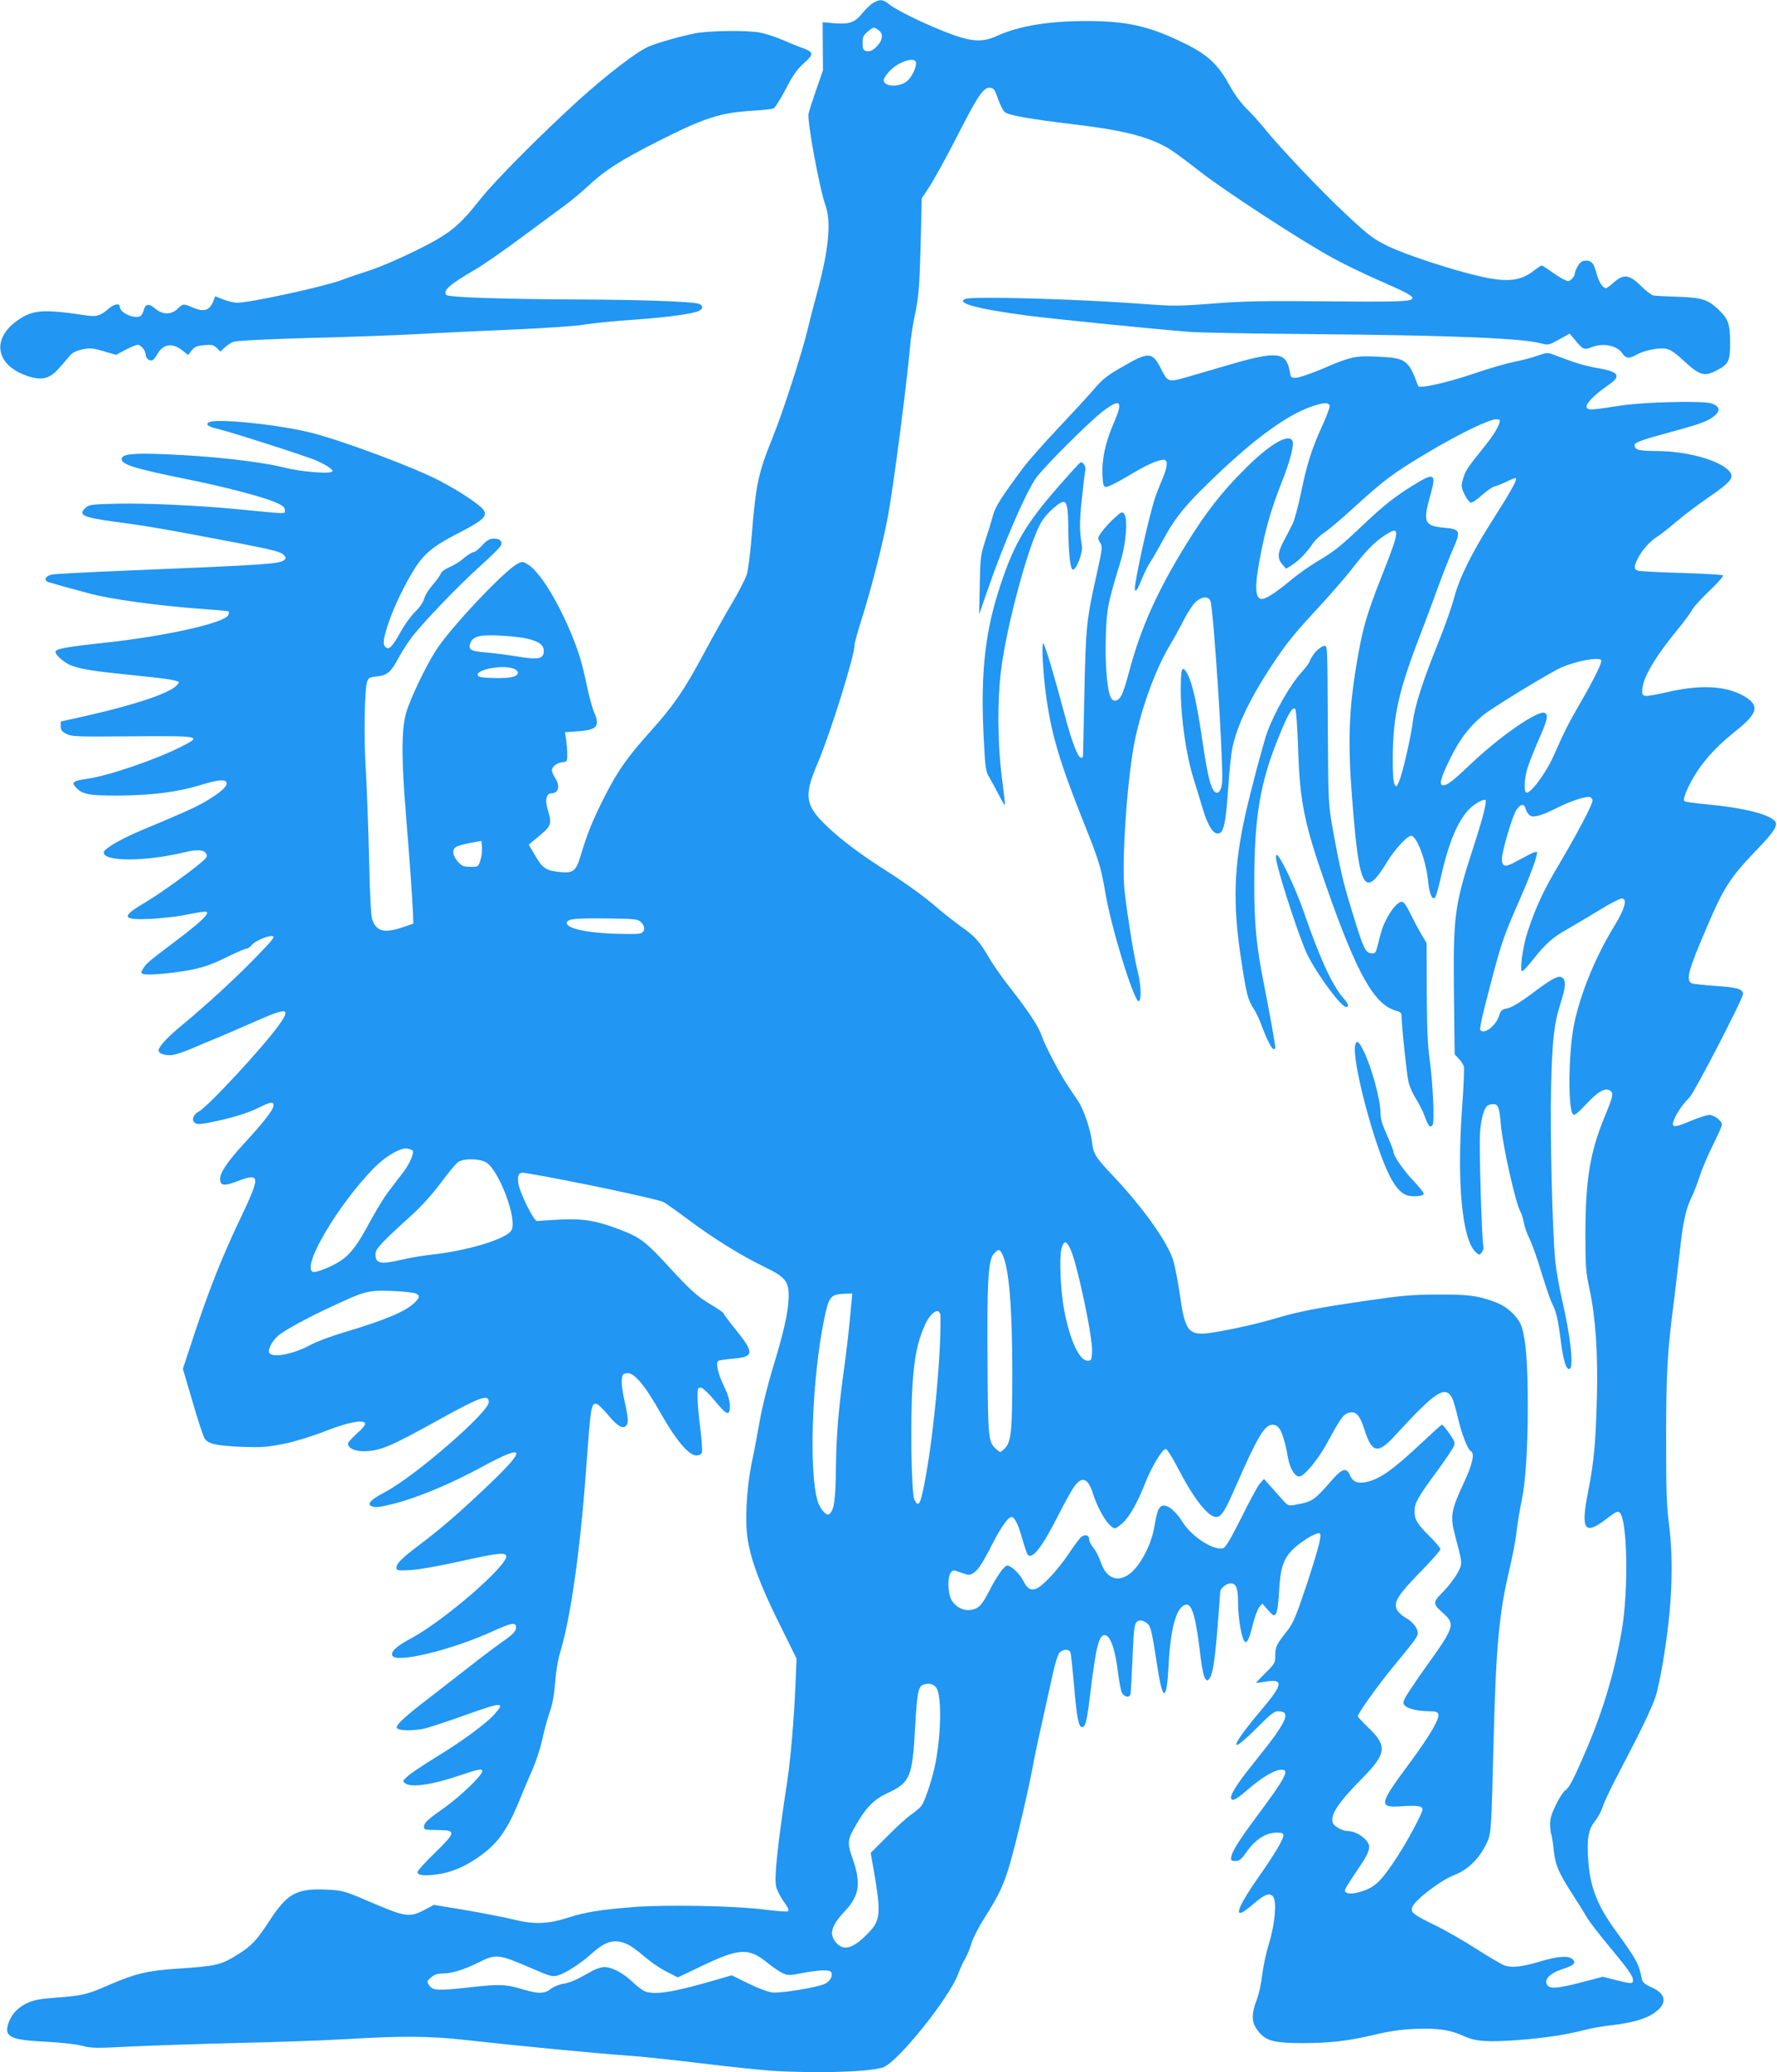 <?xml version="1.0" standalone="no"?>
<!DOCTYPE svg PUBLIC "-//W3C//DTD SVG 20010904//EN"
 "http://www.w3.org/TR/2001/REC-SVG-20010904/DTD/svg10.dtd">
<svg version="1.0" xmlns="http://www.w3.org/2000/svg"
 width="1098pt" height="1280pt" viewBox="0 0 1098 1280"
 preserveAspectRatio="xMidYMid meet">
<g transform="translate(0,1280) scale(0.1,-0.1)"
fill="#2196f3" stroke="none">
<path d="M5394 12781 c-17 -10 -45 -38 -64 -61 -46 -58 -81 -71 -173 -64 l-74
7 1 -149 1 -149 -42 -120 c-23 -66 -44 -132 -47 -146 -10 -44 67 -462 105
-569 36 -102 20 -268 -50 -530 -22 -80 -48 -181 -58 -225 -37 -155 -156 -522
-218 -675 -90 -223 -104 -288 -130 -606 -8 -105 -22 -213 -30 -240 -8 -27 -49
-108 -92 -180 -43 -72 -123 -215 -178 -318 -116 -216 -182 -313 -320 -467
-148 -165 -207 -248 -289 -409 -74 -146 -105 -223 -146 -358 -30 -102 -46
-116 -125 -109 -91 9 -111 22 -157 100 l-41 70 44 36 c99 81 101 87 73 181
-18 60 -8 100 24 100 44 0 54 46 22 95 -11 17 -20 37 -20 46 0 23 30 47 65 51
28 3 30 5 30 48 0 25 -3 66 -7 91 l-7 46 80 6 c118 8 138 31 100 118 -11 24
-31 98 -45 164 -13 66 -34 147 -44 180 -82 251 -232 517 -321 569 -32 19 -35
19 -66 2 -83 -45 -415 -397 -501 -533 -63 -97 -163 -307 -185 -388 -29 -103
-29 -288 0 -635 21 -259 39 -506 43 -605 l2 -60 -64 -22 c-115 -39 -164 -27
-190 47 -8 23 -15 155 -20 395 -5 198 -14 439 -20 535 -13 186 -8 497 9 541 8
23 17 27 61 31 61 6 86 27 128 106 17 32 50 85 74 119 59 85 297 333 440 461
64 57 120 113 124 124 8 27 -8 41 -46 41 -24 0 -41 -10 -70 -41 -21 -23 -45
-42 -53 -42 -8 0 -35 -16 -59 -36 -23 -21 -64 -46 -90 -57 -27 -11 -50 -28
-54 -39 -3 -11 -25 -41 -49 -69 -24 -27 -49 -66 -54 -87 -7 -23 -28 -55 -57
-82 -25 -25 -64 -79 -87 -120 -51 -93 -73 -116 -93 -99 -21 17 -17 51 16 149
32 98 101 240 161 336 59 94 119 143 266 218 152 78 182 104 165 140 -13 29
-144 118 -273 185 -157 83 -594 246 -792 297 -205 52 -598 92 -637 65 -21 -14
-5 -26 55 -40 81 -19 555 -171 613 -197 29 -13 65 -32 79 -44 22 -17 23 -21 8
-26 -27 -11 -196 5 -276 25 -155 40 -464 75 -769 86 -176 7 -243 0 -248 -27
-7 -36 72 -61 403 -128 231 -46 477 -111 552 -145 41 -18 53 -29 53 -46 0 -25
25 -25 -285 5 -245 24 -558 38 -746 35 -157 -4 -179 -6 -198 -23 -51 -46 -22
-61 166 -87 221 -29 339 -50 793 -137 217 -43 249 -51 268 -75 10 -11 9 -17
-2 -26 -30 -25 -108 -30 -1011 -67 -214 -9 -406 -19 -425 -23 -38 -8 -52 -34
-23 -46 10 -3 59 -17 108 -31 50 -13 115 -31 145 -39 128 -36 432 -77 695 -96
87 -6 163 -13 167 -15 4 -3 4 -14 -2 -24 -26 -49 -389 -130 -763 -170 -214
-23 -294 -36 -303 -52 -11 -17 57 -77 105 -92 66 -22 141 -33 366 -56 195 -20
240 -26 278 -37 18 -5 17 -6 -3 -28 -44 -47 -255 -118 -546 -184 l-169 -38 0
-29 c0 -23 7 -33 35 -47 32 -17 62 -18 410 -15 425 3 430 2 300 -64 -156 -80
-450 -180 -584 -199 -86 -12 -97 -21 -66 -54 40 -42 81 -50 265 -49 200 1 365
22 501 64 115 36 164 39 164 11 0 -24 -42 -59 -131 -112 -66 -38 -125 -65
-384 -173 -135 -56 -239 -116 -243 -139 -12 -60 254 -61 499 -1 79 18 118 16
133 -9 9 -16 5 -24 -29 -53 -81 -68 -261 -197 -352 -251 -147 -86 -139 -107
37 -99 63 4 151 13 195 21 134 26 155 29 155 17 0 -20 -67 -79 -203 -181 -161
-122 -170 -129 -192 -163 -16 -26 -16 -28 0 -34 26 -10 186 4 298 26 77 16
129 34 212 75 61 30 118 55 127 55 9 0 23 9 31 20 17 25 101 62 130 58 19 -3
3 -23 -108 -137 -129 -132 -290 -280 -457 -419 -86 -71 -138 -128 -138 -150 0
-20 42 -34 85 -29 23 4 79 22 126 43 46 20 120 51 165 69 44 19 141 60 215 93
208 92 230 89 150 -23 -100 -138 -437 -502 -493 -531 -34 -18 -46 -53 -24 -70
13 -9 31 -9 84 1 130 25 238 57 306 91 80 39 96 42 96 15 0 -24 -59 -101 -178
-230 -107 -117 -152 -183 -152 -223 0 -41 24 -45 94 -19 160 61 161 47 20
-249 -104 -220 -182 -416 -273 -690 l-71 -215 60 -204 c32 -112 66 -214 75
-227 22 -33 72 -44 230 -51 123 -4 154 -2 260 19 72 15 173 46 252 77 138 54
234 74 248 51 5 -9 -11 -30 -49 -64 -31 -28 -56 -56 -56 -62 0 -28 42 -49 98
-48 100 1 162 27 472 199 252 139 300 156 300 104 0 -62 -456 -458 -639 -554
-83 -44 -113 -72 -91 -85 20 -13 45 -12 116 5 155 36 362 121 564 230 280 152
292 124 45 -111 -172 -164 -292 -267 -420 -364 -110 -82 -145 -117 -145 -143
0 -18 5 -19 88 -15 51 3 174 25 297 52 236 53 288 59 293 35 11 -57 -383 -399
-588 -509 -90 -48 -126 -81 -116 -106 19 -50 368 34 621 150 119 55 148 58
143 19 -2 -22 -21 -40 -89 -88 -47 -33 -137 -101 -200 -151 -63 -49 -172 -134
-242 -188 -151 -115 -211 -170 -205 -188 7 -20 107 -21 179 -3 34 9 144 45
243 81 232 83 251 83 179 3 -53 -58 -198 -165 -361 -264 -78 -48 -156 -100
-174 -117 -31 -29 -32 -31 -13 -44 37 -27 169 -8 340 51 105 36 135 42 135 26
0 -28 -136 -158 -249 -238 -89 -62 -111 -83 -111 -105 0 -21 2 -21 95 -22 104
-1 101 -16 -29 -142 -58 -56 -106 -109 -106 -117 0 -20 35 -25 112 -16 87 11
165 41 253 100 128 86 188 169 269 369 19 47 52 126 74 175 23 50 50 134 62
187 11 53 32 130 46 170 18 51 28 107 34 183 5 70 17 141 33 195 62 204 122
622 157 1105 31 418 32 430 68 423 8 -2 38 -31 66 -64 58 -70 91 -91 112 -73
19 15 18 43 -6 151 -12 51 -20 110 -18 133 3 36 6 40 32 43 44 5 108 -70 206
-243 96 -170 176 -265 223 -265 17 0 30 7 34 17 4 9 -1 78 -10 152 -10 75 -17
162 -17 194 0 54 2 58 22 55 12 -2 47 -34 83 -78 76 -93 95 -100 95 -35 0 33
-11 69 -36 122 -39 80 -53 146 -35 157 6 4 48 10 93 14 128 11 130 36 13 180
-41 51 -75 96 -75 101 0 4 -35 28 -79 54 -85 51 -122 84 -279 255 -122 132
-161 161 -279 206 -146 56 -228 70 -374 63 -70 -4 -133 -8 -140 -9 -20 -4
-110 179 -117 237 -5 53 5 67 48 59 271 -45 813 -160 850 -179 15 -8 83 -56
151 -107 147 -111 337 -229 472 -293 132 -64 153 -90 150 -194 -3 -92 -33
-220 -102 -445 -28 -94 -63 -233 -76 -310 -14 -78 -36 -197 -51 -266 -31 -154
-42 -357 -24 -468 21 -131 77 -282 192 -514 l110 -223 -7 -165 c-8 -200 -30
-460 -51 -595 -58 -380 -80 -586 -69 -645 3 -19 24 -61 46 -93 32 -45 37 -58
26 -63 -9 -3 -73 2 -144 11 -176 23 -597 31 -803 16 -204 -16 -303 -31 -410
-66 -125 -40 -212 -43 -339 -11 -58 14 -191 40 -297 58 l-193 32 -62 -33 c-84
-44 -117 -40 -289 33 -205 88 -208 89 -309 94 -187 9 -245 -22 -355 -191 -80
-123 -113 -158 -196 -209 -105 -66 -133 -72 -372 -88 -185 -12 -263 -31 -418
-98 -141 -62 -170 -69 -334 -81 -106 -8 -139 -15 -183 -36 -56 -28 -93 -69
-111 -122 -28 -84 11 -103 224 -114 90 -4 191 -15 229 -25 61 -16 89 -16 299
-5 127 6 427 16 666 22 239 5 543 16 675 24 324 20 516 19 725 -5 363 -40 775
-80 1045 -100 77 -6 266 -26 420 -45 154 -19 345 -39 425 -45 268 -18 609 -9
696 20 89 30 407 425 464 576 11 31 31 75 45 98 13 22 30 66 39 96 9 30 45
100 80 155 80 126 106 179 140 279 32 92 117 444 153 631 13 72 42 209 64 305
21 96 50 226 64 289 13 63 32 122 41 132 21 23 60 25 68 3 4 -9 13 -98 22
-197 17 -208 29 -269 52 -265 21 4 28 34 52 232 32 264 51 336 85 336 36 0 66
-84 85 -243 6 -48 16 -99 22 -112 12 -26 46 -34 53 -12 2 6 8 108 13 225 9
221 12 231 53 232 9 0 26 -8 38 -18 22 -17 27 -39 65 -283 32 -205 56 -196 67
28 12 232 50 363 108 371 38 6 62 -83 91 -335 7 -56 18 -110 26 -120 13 -17
15 -17 28 0 20 25 34 118 51 337 8 102 15 191 15 198 0 21 39 52 65 52 33 0
45 -31 45 -118 0 -76 15 -184 32 -225 16 -42 33 -19 58 84 12 49 31 100 41
112 l19 22 35 -40 c33 -37 37 -39 49 -23 8 11 15 61 19 130 8 153 26 208 86
268 45 45 134 100 162 100 21 0 2 -77 -76 -315 -65 -195 -83 -238 -118 -284
-70 -89 -77 -103 -77 -155 0 -47 -3 -52 -60 -109 -33 -33 -60 -61 -60 -62 0
-1 27 3 61 8 112 18 107 -17 -27 -175 -198 -234 -209 -294 -19 -102 75 75 99
94 122 94 86 0 56 -64 -145 -313 -115 -143 -159 -214 -142 -231 11 -11 38 6
106 65 74 64 147 109 187 116 74 12 51 -34 -145 -297 -103 -139 -147 -209
-150 -241 -3 -21 1 -24 26 -24 24 0 36 9 66 52 56 81 121 123 190 123 31 0 40
-4 40 -17 0 -25 -53 -114 -151 -254 -115 -164 -154 -248 -99 -219 10 5 42 30
71 55 65 55 96 66 116 39 23 -30 11 -170 -26 -289 -17 -55 -36 -143 -42 -195
-6 -53 -21 -122 -35 -156 -30 -77 -31 -131 -1 -174 51 -75 96 -89 282 -90 173
0 292 14 449 52 97 23 163 32 254 36 139 5 214 -6 298 -45 73 -33 143 -38 335
-24 168 13 293 32 409 62 41 11 115 24 164 29 127 15 211 38 264 74 86 57 81
119 -12 160 -44 20 -56 30 -61 53 -20 96 -29 114 -166 303 -110 152 -154 267
-165 426 -10 135 0 194 42 246 19 24 41 66 49 93 9 28 58 131 111 230 120 228
189 371 213 443 11 31 31 125 45 208 57 330 70 620 38 864 -14 109 -17 211
-17 525 0 397 8 541 46 830 10 83 28 231 39 330 21 189 37 259 75 335 12 25
34 83 49 129 15 46 52 132 82 192 30 60 54 115 54 122 0 23 -48 60 -78 60 -16
0 -68 -17 -116 -37 -105 -45 -123 -43 -101 11 17 41 54 94 95 135 31 32 330
609 330 638 0 31 -34 41 -169 50 -69 5 -134 12 -144 15 -43 17 -29 73 90 349
104 244 143 305 308 477 107 110 133 152 113 176 -36 44 -199 84 -415 104 -72
7 -137 15 -144 20 -19 11 42 140 106 224 64 83 111 130 225 222 124 101 132
149 33 205 -112 63 -270 70 -475 22 -59 -14 -117 -24 -130 -22 -20 3 -23 8
-20 43 6 73 79 197 216 364 43 52 84 108 92 125 9 17 57 70 107 117 51 48 88
91 84 95 -4 4 -120 11 -257 15 -137 4 -258 10 -269 14 -26 8 -26 25 -1 75 26
52 75 107 120 135 20 12 74 55 120 94 47 40 132 104 190 144 154 105 173 131
127 175 -68 64 -260 115 -435 116 -121 1 -141 6 -142 39 0 13 64 36 204 73
189 51 244 70 283 100 46 35 42 64 -12 82 -52 18 -418 9 -560 -13 -185 -29
-204 -30 -211 -10 -8 20 47 76 129 133 88 59 74 85 -59 108 -81 14 -135 30
-266 80 -46 18 -48 18 -110 -4 -35 -12 -99 -29 -143 -37 -44 -9 -159 -42 -255
-75 -167 -56 -331 -92 -337 -74 -61 163 -76 173 -251 181 -137 7 -168 0 -348
-78 -65 -27 -134 -51 -153 -52 -34 -2 -35 0 -42 40 -22 121 -79 127 -387 36
-86 -25 -193 -56 -237 -69 -126 -37 -129 -36 -170 46 -54 107 -76 109 -232 19
-108 -62 -128 -78 -193 -154 -30 -35 -126 -139 -212 -230 -86 -91 -181 -199
-211 -238 -137 -184 -177 -246 -191 -300 -8 -30 -29 -99 -47 -153 -30 -94 -32
-108 -35 -279 l-4 -180 54 155 c93 271 231 591 296 685 43 64 335 355 419 418
106 79 122 59 63 -76 -51 -117 -74 -221 -70 -317 3 -63 6 -75 21 -78 10 -2 71
28 136 67 116 70 185 101 222 101 27 0 24 -41 -7 -115 -14 -33 -32 -78 -40
-100 -31 -81 -105 -402 -129 -552 -10 -65 8 -52 39 27 15 38 39 86 53 107 14
20 45 75 71 122 87 163 148 236 375 450 219 205 402 336 543 387 74 27 112 30
120 10 3 -8 -17 -63 -44 -122 -68 -149 -97 -242 -133 -418 -17 -83 -41 -171
-54 -196 -12 -25 -37 -72 -54 -104 -37 -70 -39 -106 -8 -142 l24 -27 34 21
c41 25 97 83 131 135 14 21 45 50 69 66 24 15 105 83 179 151 197 179 245 215
454 340 195 117 386 210 431 210 23 0 25 -3 20 -22 -11 -36 -44 -87 -110 -168
-88 -109 -103 -132 -116 -182 -11 -40 -10 -50 10 -91 12 -25 29 -48 37 -51 9
-3 36 14 69 44 30 27 67 53 82 56 16 4 50 18 76 31 27 13 51 22 54 19 9 -9
-35 -87 -146 -261 -129 -203 -203 -353 -237 -480 -14 -55 -59 -181 -99 -280
-92 -226 -143 -386 -155 -481 -12 -96 -63 -319 -85 -370 -15 -36 -17 -38 -28
-19 -8 13 -12 71 -11 175 2 252 38 409 172 755 28 72 75 198 105 281 30 83 71
187 91 233 55 125 52 132 -57 142 -115 11 -125 35 -81 193 41 143 29 151 -103
69 -110 -67 -184 -126 -307 -242 -144 -137 -183 -168 -287 -229 -47 -28 -119
-79 -160 -113 -88 -74 -156 -119 -181 -119 -47 0 -48 87 -2 308 30 149 66 268
127 422 49 124 73 219 64 244 -21 55 -146 -19 -307 -183 -132 -132 -231 -260
-347 -447 -181 -292 -285 -523 -358 -799 -14 -55 -34 -116 -43 -135 -21 -44
-54 -51 -70 -15 -22 48 -35 214 -29 379 5 168 12 199 93 466 32 106 43 255 21
284 -13 18 -16 17 -62 -25 -27 -24 -61 -61 -76 -83 -28 -37 -28 -39 -12 -67
16 -26 15 -35 -20 -193 -64 -285 -68 -328 -77 -746 -4 -212 -8 -386 -9 -387 0
-2 -6 -3 -12 -3 -19 0 -58 102 -102 270 -67 252 -119 424 -130 435 -13 13 -3
-187 18 -331 32 -231 84 -405 225 -759 102 -255 112 -287 141 -455 36 -214
174 -660 204 -664 19 -2 16 97 -4 178 -24 92 -65 349 -83 508 -19 184 19 724
68 943 46 208 126 423 210 565 31 52 73 129 94 171 22 42 53 88 70 103 39 33
77 34 89 4 19 -52 78 -950 73 -1109 -2 -58 -23 -89 -46 -70 -25 21 -45 102
-76 312 -33 226 -61 352 -90 410 -36 69 -45 47 -44 -102 1 -172 35 -401 79
-539 18 -58 43 -139 55 -180 26 -90 57 -148 83 -156 46 -15 60 39 77 292 6 93
17 199 25 235 28 137 112 311 246 513 93 140 129 184 308 378 62 68 141 159
175 202 93 120 143 173 209 217 101 67 100 41 -14 -246 -88 -223 -114 -309
-143 -468 -61 -333 -71 -537 -41 -912 43 -562 75 -620 215 -390 51 84 132 170
153 162 38 -15 91 -163 102 -289 7 -72 27 -114 44 -89 5 8 19 58 31 110 47
212 98 340 166 420 32 37 85 71 110 71 15 0 -10 -102 -71 -290 -119 -364 -127
-426 -121 -929 l4 -353 25 -27 c14 -14 28 -36 32 -49 3 -12 -1 -127 -11 -255
-33 -461 0 -816 85 -892 23 -19 23 -19 37 0 8 10 12 26 10 34 -10 34 -28 621
-21 706 7 90 25 152 48 167 7 4 22 8 35 8 29 0 37 -23 45 -121 11 -133 93
-498 122 -544 7 -11 16 -41 20 -65 4 -25 20 -70 35 -100 15 -30 49 -124 74
-209 26 -84 55 -170 65 -190 27 -52 38 -99 56 -241 15 -120 35 -177 55 -165
25 16 3 208 -50 435 -16 69 -34 172 -40 229 -18 178 -33 793 -26 1076 7 291
18 393 60 523 30 94 33 134 11 152 -23 19 -61 -1 -189 -97 -75 -56 -124 -85
-151 -91 -35 -7 -41 -12 -53 -47 -20 -64 -96 -119 -116 -86 -3 5 9 69 28 143
104 403 106 410 219 668 67 153 112 278 103 287 -3 4 -27 -4 -52 -18 -25 -13
-65 -35 -90 -48 -55 -29 -74 -23 -74 23 0 44 61 253 86 297 25 43 51 49 60 15
3 -13 13 -31 23 -40 22 -20 67 -8 172 44 85 43 183 75 205 66 7 -3 14 -13 14
-21 0 -25 -98 -210 -204 -389 -97 -162 -145 -264 -197 -421 -30 -89 -51 -246
-33 -244 5 0 36 34 69 75 76 96 121 136 215 188 41 24 128 75 192 114 64 40
127 72 139 72 36 0 19 -63 -45 -168 -116 -187 -212 -422 -250 -609 -35 -172
-39 -524 -6 -557 8 -8 30 10 83 66 73 78 115 101 146 81 22 -15 19 -33 -33
-158 -92 -224 -119 -389 -120 -725 0 -207 2 -235 27 -350 36 -173 51 -388 44
-665 -7 -269 -19 -404 -53 -572 -49 -246 -25 -281 116 -172 54 42 66 47 78 36
48 -48 55 -478 13 -727 -44 -253 -114 -491 -217 -732 -76 -179 -110 -245 -133
-257 -10 -6 -35 -44 -56 -86 -28 -57 -37 -87 -37 -125 1 -28 4 -55 7 -60 3 -6
10 -48 15 -95 10 -95 28 -139 119 -280 32 -49 70 -110 84 -135 14 -25 76 -106
138 -180 121 -146 149 -185 149 -212 0 -23 -13 -22 -108 2 l-78 20 -100 -26
c-187 -50 -235 -53 -248 -17 -12 30 26 67 92 88 78 25 92 39 69 63 -25 24 -91
19 -202 -14 -106 -32 -172 -40 -217 -25 -18 6 -96 52 -173 101 -77 50 -194
117 -260 149 -137 67 -153 80 -137 115 20 44 175 162 253 192 86 33 154 98
200 189 34 69 33 56 49 690 14 536 34 750 96 1008 19 82 40 190 45 240 6 51
19 130 29 177 26 119 40 325 40 600 0 249 -11 393 -35 476 -19 65 -88 133
-166 161 -106 40 -167 48 -359 47 -157 -1 -223 -7 -435 -38 -302 -44 -418 -66
-569 -111 -132 -39 -336 -82 -422 -91 -112 -10 -134 23 -164 240 -12 81 -30
175 -41 211 -34 112 -189 329 -371 521 -109 115 -123 137 -131 213 -9 73 -51
199 -85 249 -15 22 -44 65 -64 95 -51 77 -143 252 -162 310 -19 56 -81 151
-195 296 -46 58 -101 137 -124 175 -62 108 -91 141 -175 200 -42 30 -106 80
-142 111 -85 74 -197 156 -342 248 -148 95 -254 175 -341 256 -144 136 -153
192 -64 399 78 184 227 660 227 728 0 13 21 88 46 166 56 177 126 449 159 622
36 192 120 839 140 1076 4 41 15 113 25 160 27 127 31 180 39 470 l6 265 47
71 c26 39 102 176 168 305 133 261 168 312 208 307 22 -3 29 -12 48 -67 12
-35 30 -72 41 -82 20 -21 151 -44 443 -79 297 -36 448 -75 572 -148 26 -15
112 -78 190 -140 158 -123 623 -426 818 -533 69 -38 190 -97 270 -132 192 -84
232 -106 227 -120 -6 -20 -86 -23 -552 -18 -371 3 -492 1 -681 -14 -218 -17
-242 -17 -450 -1 -392 29 -1033 47 -1078 30 -66 -25 75 -63 379 -103 160 -21
787 -84 1005 -101 63 -5 408 -11 765 -14 844 -7 1286 -25 1407 -57 43 -12 48
-11 111 24 l66 36 36 -43 c44 -54 55 -59 99 -41 70 29 159 11 191 -39 21 -31
42 -33 87 -7 45 26 138 45 182 37 25 -5 56 -25 99 -65 108 -100 136 -110 212
-70 76 39 85 57 85 170 0 117 -10 147 -71 206 -66 63 -103 75 -254 80 -71 2
-139 6 -150 8 -11 2 -46 29 -77 60 -71 70 -107 74 -167 20 -21 -19 -43 -35
-48 -35 -19 0 -45 39 -58 90 -17 64 -30 80 -66 80 -22 0 -34 -8 -49 -32 -11
-18 -20 -40 -20 -49 0 -9 -9 -24 -19 -33 -18 -16 -21 -16 -51 -1 -18 9 -54 32
-80 51 -26 19 -51 34 -55 34 -4 0 -24 -14 -45 -30 -85 -67 -166 -76 -340 -36
-170 39 -457 133 -565 186 -90 44 -115 63 -255 193 -158 148 -416 419 -510
537 -29 36 -78 90 -109 120 -34 34 -76 91 -105 145 -71 128 -134 187 -277 257
-218 107 -355 138 -609 138 -231 0 -416 -31 -550 -92 -94 -43 -164 -37 -325
27 -146 58 -301 135 -342 169 -37 31 -58 32 -99 7z m34 -167 c28 -19 28 -53 1
-88 -27 -34 -55 -49 -79 -41 -16 5 -20 15 -20 50 0 36 5 48 31 69 36 30 38 31
67 10z m232 -204 c0 -32 -25 -83 -53 -109 -46 -42 -147 -39 -147 5 0 7 15 30
32 50 56 64 168 99 168 54z m-2406 -3554 c77 -18 106 -39 106 -76 0 -50 -31
-57 -163 -35 -62 10 -149 21 -195 25 -95 8 -110 17 -96 57 15 43 60 54 186 47
59 -3 132 -11 162 -18z m6640 -134 c7 -12 -42 -113 -129 -263 -70 -120 -100
-179 -166 -329 -46 -105 -146 -239 -169 -225 -14 9 -12 71 4 136 8 31 40 113
70 182 59 132 66 164 39 174 -42 16 -275 -145 -454 -315 -116 -110 -145 -132
-172 -132 -27 0 -16 44 44 165 56 116 120 200 204 268 60 49 417 266 484 295
96 41 232 65 245 44z m-6720 -52 c14 -5 26 -16 26 -25 0 -25 -47 -36 -149 -33
-79 2 -96 6 -99 19 -6 35 158 64 222 39z m-206 -1185 c-13 -40 -14 -40 -62
-39 -42 0 -53 5 -77 32 -34 38 -38 77 -8 92 11 7 51 17 87 24 l67 12 3 -41 c2
-22 -3 -58 -10 -80z m991 -379 c30 -28 28 -64 -5 -72 -15 -4 -90 -4 -168 -1
-178 7 -295 36 -283 71 7 20 54 25 243 23 173 -2 194 -4 213 -21z m-1410
-1411 c13 -13 -17 -83 -57 -135 -26 -34 -68 -89 -93 -122 -25 -32 -74 -113
-110 -179 -79 -147 -120 -203 -182 -245 -54 -37 -154 -77 -174 -70 -72 28 152
410 375 639 75 77 171 132 212 122 14 -4 27 -8 29 -10z m451 -73 c79 -39 198
-351 161 -420 -29 -54 -270 -128 -498 -152 -54 -6 -135 -20 -181 -31 -133 -31
-162 -24 -162 35 0 32 37 71 229 245 57 52 125 128 175 195 45 61 93 119 107
128 33 23 123 23 169 0z m3612 -533 c42 -84 141 -551 136 -640 -3 -50 -5 -54
-28 -54 -51 0 -110 129 -145 315 -22 117 -31 323 -16 378 14 50 29 51 53 1z
m-419 -36 c41 -82 61 -314 62 -718 0 -382 -6 -444 -50 -485 -25 -23 -25 -23
-46 -4 -53 47 -54 56 -57 531 -4 504 4 642 39 679 29 31 35 30 52 -3z m-3623
-243 c26 -14 25 -22 -7 -55 -56 -56 -184 -109 -438 -185 -77 -23 -168 -56
-202 -75 -111 -61 -246 -86 -260 -49 -8 23 24 79 61 108 50 38 181 109 326
176 208 97 223 101 373 96 70 -3 136 -10 147 -16z m2683 -142 c-7 -79 -22
-208 -33 -288 -39 -280 -52 -437 -55 -645 -2 -210 -12 -269 -44 -289 -16 -10
-56 37 -69 83 -55 183 -35 750 39 1115 31 152 39 161 134 165 l41 1 -13 -142z
m558 0 c4 -228 -38 -694 -90 -983 -32 -178 -44 -202 -71 -148 -19 38 -26 499
-11 718 11 162 30 254 71 350 39 92 99 129 101 63z m3163 -506 c7 -15 23 -70
35 -122 22 -95 59 -192 80 -204 24 -15 10 -79 -44 -195 -78 -167 -85 -206 -56
-318 49 -188 49 -178 17 -239 -16 -30 -55 -81 -87 -114 -68 -68 -68 -75 -1
-135 75 -68 69 -85 -106 -329 -63 -89 -122 -176 -130 -194 -14 -29 -14 -34 0
-48 20 -20 79 -33 146 -34 40 0 54 -4 59 -17 11 -27 -51 -132 -179 -306 -189
-254 -192 -274 -48 -264 94 7 130 2 130 -19 0 -22 -91 -192 -154 -289 -108
-165 -143 -197 -244 -224 -47 -13 -82 -7 -82 13 0 7 27 51 59 98 71 103 91
140 91 171 0 41 -76 97 -132 97 -32 0 -87 30 -93 51 -16 50 34 125 186 279
145 147 151 195 39 304 -39 37 -70 71 -70 75 0 17 118 183 209 294 156 190
161 198 161 221 0 31 -32 70 -80 97 -21 12 -44 34 -50 50 -19 44 11 91 147
230 68 69 123 132 123 140 0 8 -30 44 -66 79 -76 75 -94 105 -94 155 0 49 22
89 130 235 51 69 99 140 108 157 15 32 15 34 -22 88 -21 30 -42 55 -46 55 -4
0 -58 -49 -121 -108 -186 -175 -270 -234 -357 -248 -48 -8 -75 6 -92 46 -19
45 -46 39 -100 -21 -124 -142 -128 -144 -243 -165 -35 -6 -40 -4 -72 32 -19
22 -53 59 -75 84 l-40 45 -26 -30 c-14 -16 -66 -112 -115 -212 -64 -127 -97
-183 -111 -186 -59 -16 -193 70 -250 160 -61 96 -123 130 -149 81 -7 -13 -18
-58 -25 -101 -13 -84 -52 -176 -103 -245 -85 -115 -187 -108 -229 18 -12 33
-32 75 -47 91 -14 17 -25 39 -25 50 0 28 -27 35 -52 13 -11 -11 -45 -57 -76
-103 -66 -100 -167 -207 -205 -216 -33 -9 -51 5 -77 56 -21 40 -73 89 -96 89
-18 0 -62 -61 -112 -158 -47 -90 -64 -107 -112 -116 -47 -8 -98 19 -122 64
-22 42 -24 137 -4 165 14 19 15 19 65 1 48 -17 53 -17 76 -2 30 20 56 59 124
193 47 91 92 153 111 153 19 0 41 -44 65 -130 15 -52 31 -99 35 -103 30 -32
91 48 199 263 39 76 82 152 97 169 45 54 79 36 109 -59 34 -107 101 -210 136
-210 5 0 24 14 44 31 43 38 94 128 141 248 39 100 106 211 127 211 8 0 40 -51
72 -112 100 -194 189 -308 240 -308 31 0 54 36 119 185 136 311 180 385 229
385 44 0 67 -48 97 -212 12 -61 41 -108 68 -108 30 0 116 104 171 205 78 144
99 175 127 186 49 18 74 -6 104 -99 47 -148 83 -156 190 -39 252 275 311 313
354 229z m-3188 -1788 c35 -53 29 -311 -12 -494 -22 -95 -62 -212 -82 -236 -9
-12 -37 -35 -62 -52 -25 -17 -91 -77 -147 -134 l-103 -103 20 -114 c43 -248
40 -299 -23 -368 -98 -107 -163 -129 -211 -72 -45 53 -30 105 56 196 88 95 99
168 48 318 -37 104 -35 122 23 219 59 103 111 154 192 191 138 64 153 99 169
400 12 212 20 257 48 268 34 14 68 6 84 -19z m-1910 -1583 c22 -10 68 -43 103
-74 34 -30 95 -73 135 -93 l74 -38 139 66 c244 118 300 120 424 17 26 -21 63
-46 83 -56 34 -16 41 -16 124 0 101 19 168 22 177 6 14 -21 -5 -57 -39 -73
-47 -22 -271 -59 -324 -53 -24 2 -90 27 -147 55 l-104 51 -103 -30 c-259 -75
-371 -93 -433 -69 -14 5 -50 32 -79 60 -57 54 -124 89 -171 90 -17 0 -49 -10
-72 -22 -23 -13 -63 -35 -90 -49 -26 -14 -67 -29 -91 -32 -24 -3 -58 -17 -77
-31 -43 -33 -78 -33 -185 -1 -96 29 -137 30 -315 10 -196 -22 -231 -21 -252
11 -17 26 -16 27 11 50 19 17 39 24 70 24 55 0 134 24 216 65 117 58 125 57
333 -32 120 -52 132 -55 166 -44 48 14 142 75 208 135 85 77 142 92 219 57z"/>
<path d="M4300 12595 c-89 -17 -239 -59 -295 -84 -74 -33 -256 -173 -429 -329
-234 -213 -517 -497 -608 -612 -134 -170 -190 -215 -399 -318 -101 -50 -229
-105 -284 -122 -55 -18 -134 -44 -175 -60 -111 -41 -564 -140 -645 -140 -19 0
-57 9 -85 20 l-50 20 -14 -35 c-23 -53 -55 -63 -119 -37 -66 28 -65 28 -99 -5
-40 -38 -93 -38 -138 0 -40 34 -61 32 -72 -9 -4 -18 -15 -35 -24 -38 -42 -16
-124 24 -124 59 0 25 -37 17 -73 -15 -46 -40 -70 -47 -130 -39 -271 41 -332
36 -426 -28 -165 -114 -140 -276 54 -344 86 -30 137 -21 190 36 22 24 53 59
68 78 22 28 40 38 83 48 50 11 63 10 133 -10 l78 -23 58 31 c32 17 66 31 76
31 20 0 49 -36 49 -61 0 -22 24 -41 42 -34 7 3 22 21 32 40 34 62 95 69 156
18 l32 -26 22 28 c19 23 32 29 78 33 48 4 59 1 78 -18 l22 -22 26 25 c15 14
40 31 55 36 16 6 183 15 385 21 436 12 603 18 837 31 99 5 331 16 515 24 184
8 376 21 425 29 50 9 189 23 310 31 220 16 371 37 406 56 27 14 23 36 -8 44
-53 13 -379 24 -723 25 -474 2 -817 13 -832 28 -25 25 25 69 175 155 47 27
177 117 289 200 113 84 233 173 269 199 35 25 101 80 146 122 100 94 199 157
430 274 287 145 383 176 584 188 63 4 121 10 130 15 9 4 42 58 74 119 45 86
70 122 113 160 63 57 62 68 -16 96 -26 9 -81 32 -123 50 -42 18 -103 37 -135
43 -79 15 -302 12 -394 -4z"/>
<path d="M6674 9942 c-6 -4 -66 -69 -133 -146 -200 -228 -274 -353 -357 -603
-96 -286 -125 -538 -107 -925 11 -222 12 -229 39 -275 15 -26 43 -77 61 -113
18 -36 33 -58 33 -49 0 8 -9 89 -21 180 -25 201 -27 460 -4 645 35 290 182
823 256 930 35 51 106 114 130 114 22 0 29 -37 30 -169 2 -152 12 -244 27
-249 21 -7 65 106 57 148 -15 86 -16 145 0 290 9 85 18 164 21 175 6 24 -17
58 -32 47z"/>
<path d="M8133 8778 c-17 -18 -34 -44 -38 -57 -4 -14 -27 -45 -50 -70 -70 -76
-168 -246 -215 -374 -23 -64 -100 -353 -134 -504 -72 -322 -80 -555 -28 -893
33 -219 42 -255 78 -310 13 -19 35 -66 49 -103 33 -89 63 -147 75 -147 6 0 10
3 10 8 0 20 -34 209 -69 387 -48 238 -61 375 -61 631 0 413 37 628 158 919 52
127 79 172 95 156 6 -6 13 -105 18 -243 10 -329 38 -467 174 -853 193 -551
299 -736 438 -770 16 -4 27 -14 27 -24 0 -63 33 -376 44 -418 8 -29 28 -74 45
-100 17 -26 41 -73 53 -105 23 -64 35 -78 50 -57 13 19 2 257 -18 404 -13 89
-17 197 -18 420 l-1 300 -33 55 c-18 30 -48 88 -68 128 -25 51 -40 72 -53 72
-23 0 -64 -47 -95 -109 -22 -42 -29 -63 -57 -174 -9 -34 -13 -38 -37 -35 -36
4 -48 30 -116 253 -57 183 -76 266 -123 525 -24 139 -26 163 -28 550 -3 601
-2 570 -23 570 -10 0 -32 -15 -49 -32z"/>
<path d="M7886 7488 c18 -101 149 -499 193 -587 67 -131 208 -321 239 -321 21
0 13 21 -23 62 -66 78 -143 246 -240 528 -51 148 -147 349 -167 350 -4 0 -5
-15 -2 -32z"/>
<path d="M8374 6345 c-23 -90 114 -611 210 -803 41 -81 77 -119 121 -128 41
-7 88 -2 92 12 2 5 -26 41 -63 80 -63 66 -124 154 -124 181 0 7 -18 53 -40
102 -29 64 -40 102 -40 137 0 83 -56 286 -106 386 -29 58 -42 66 -50 33z"/>
</g>
</svg>
